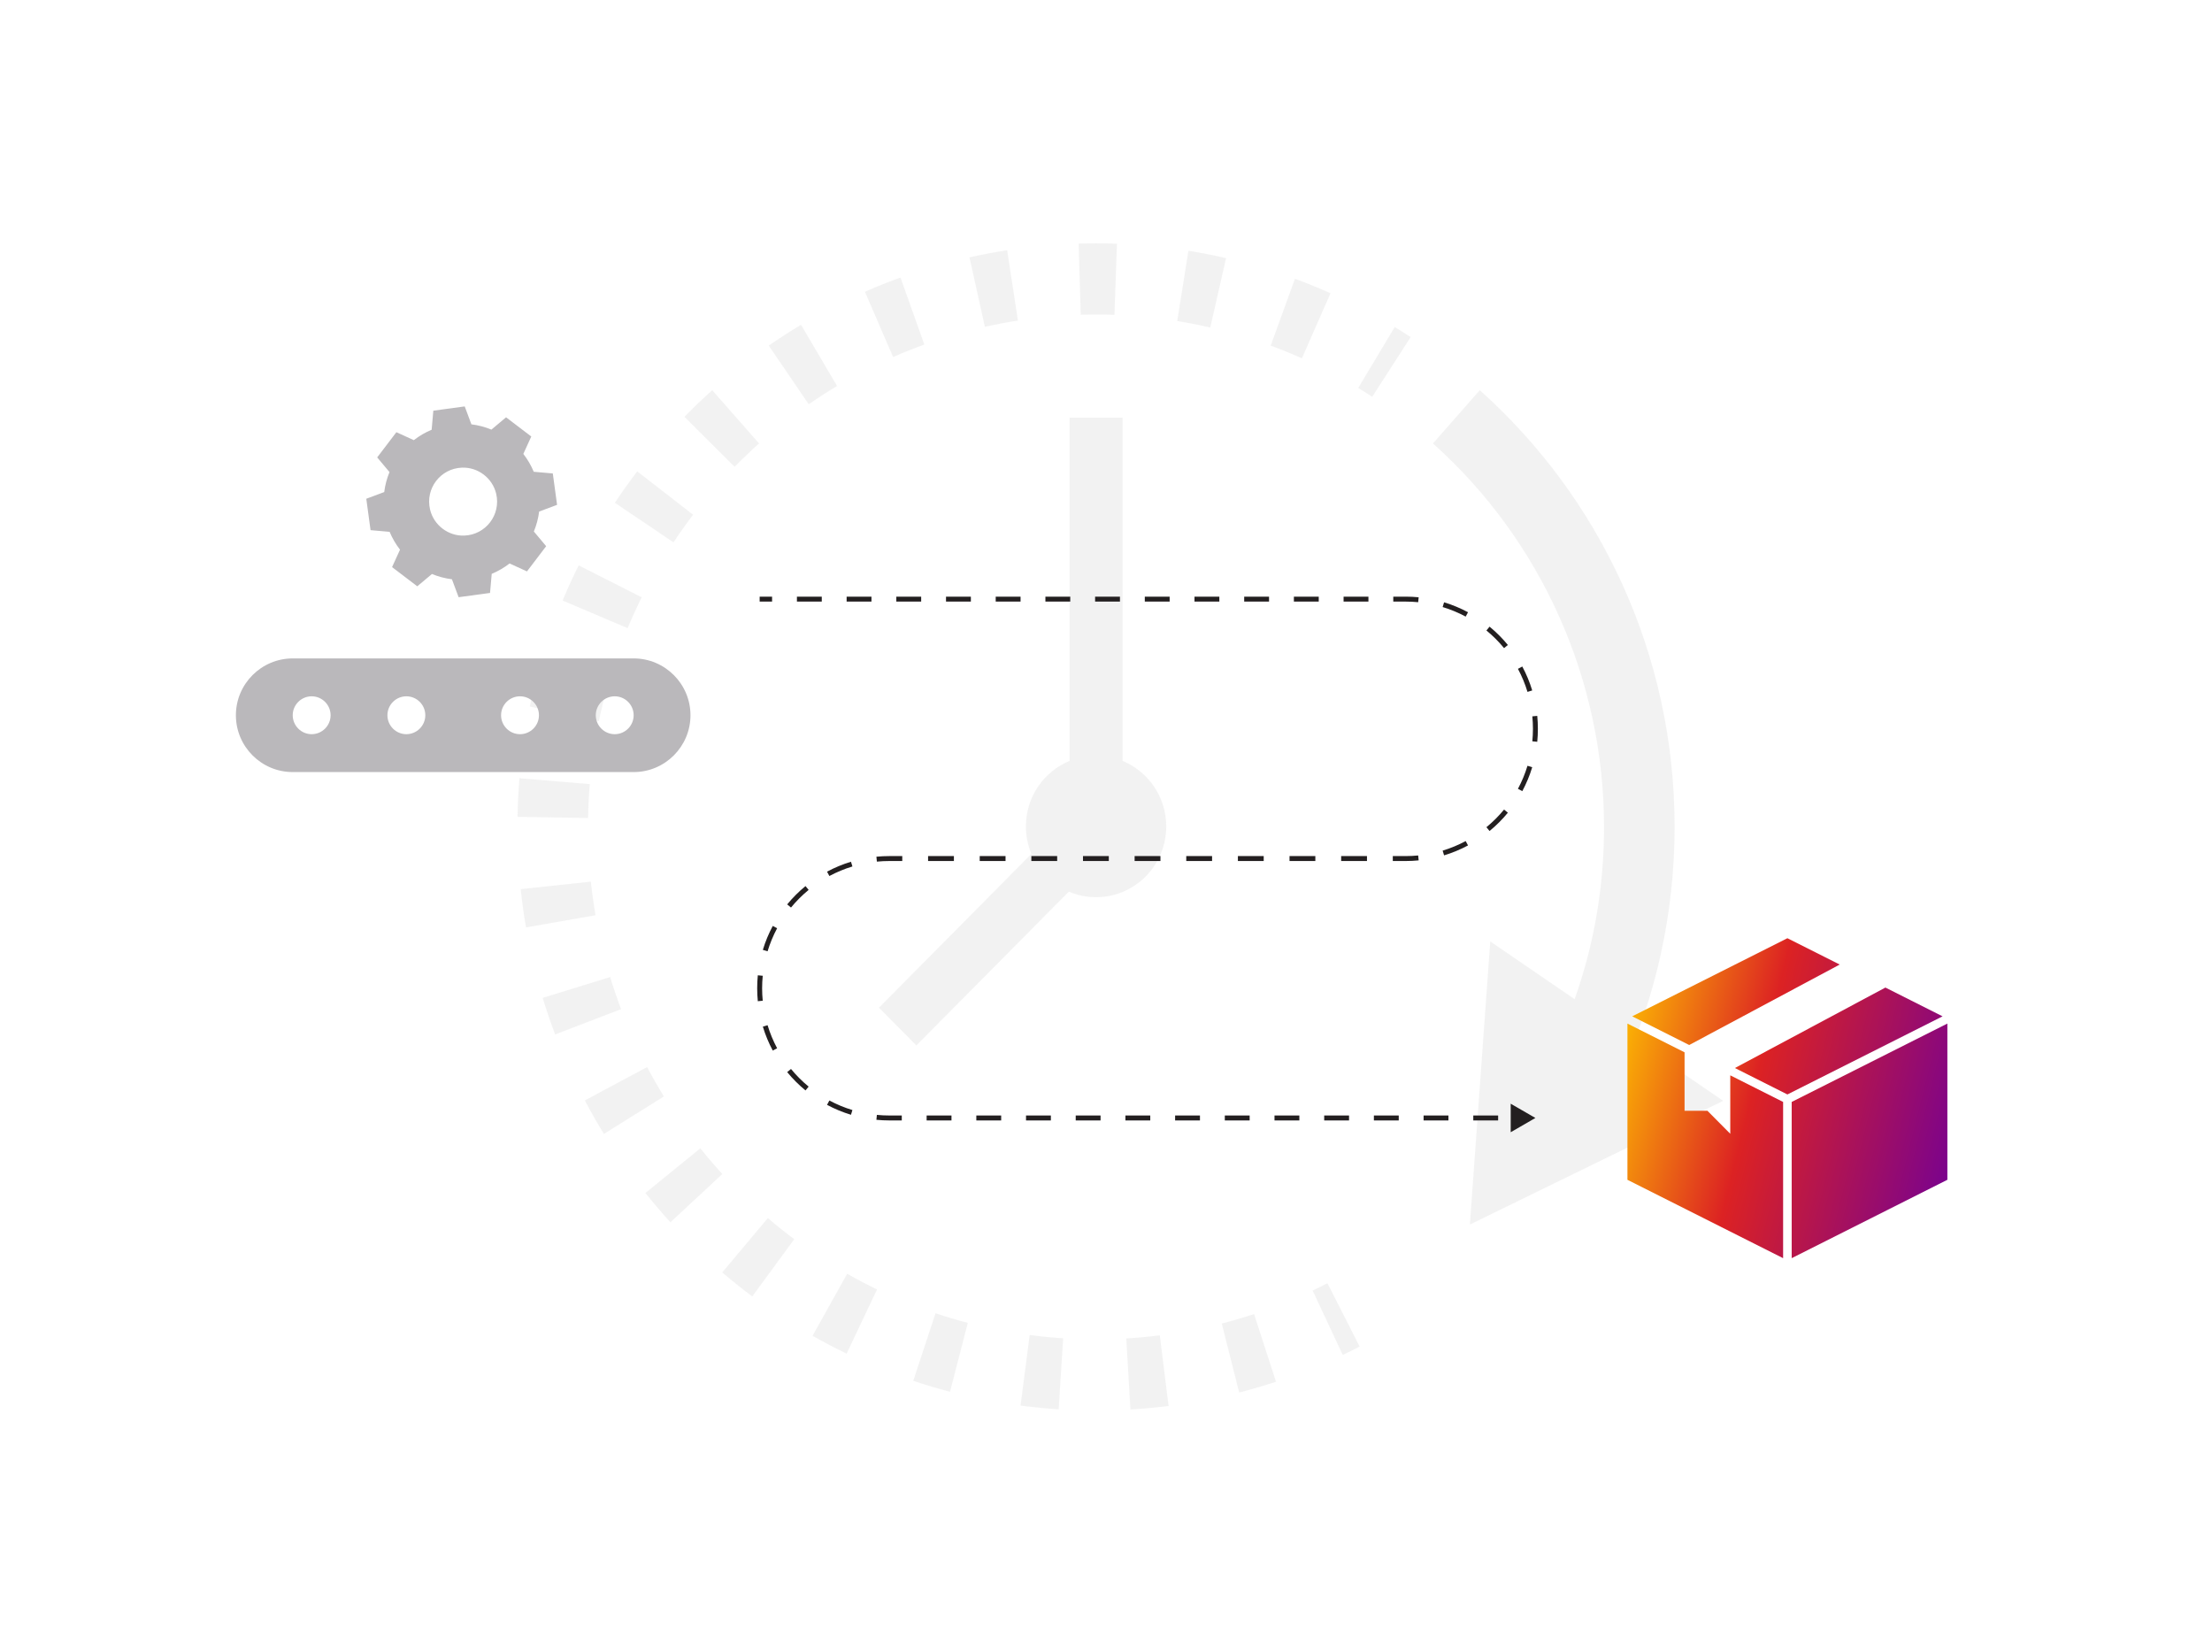 <svg width="573" height="428" viewBox="0 0 573 428" fill="none" xmlns="http://www.w3.org/2000/svg">
<g clip-path="url(#clip0_938_4644)">
<g clip-path="url(#clip1_938_4644)">
<path d="M386.041 243.859L380.761 317.195L446.373 285.148L423.453 269.463C426.236 262.317 428.478 254.953 430.145 247.472C432.563 236.618 433.789 225.423 433.789 214.2C433.789 202.976 432.601 192.13 430.257 181.435C427.975 171.023 424.579 160.829 420.161 151.134C415.825 141.62 410.477 132.521 404.265 124.094C398.103 115.735 391.059 107.989 383.327 101.072L371.199 114.864C399.361 140.057 415.512 176.263 415.512 214.199C415.512 229.61 412.955 244.568 407.901 258.818L386.041 243.858V243.859Z" fill="#E6E6E6" fill-opacity="0.5"/>
<path d="M340.029 334.296L347.832 350.966C349.291 350.271 350.76 349.542 352.2 348.798L343.862 332.393C342.598 333.046 341.31 333.686 340.029 334.295V334.296Z" fill="#E6E6E6" fill-opacity="0.5"/>
<path d="M158.055 253.087L140.578 258.481C141.542 261.661 142.626 264.849 143.798 267.955L160.88 261.398C159.852 258.672 158.902 255.876 158.055 253.086V253.087Z" fill="#E6E6E6" fill-opacity="0.5"/>
<path d="M167.63 276.395L151.492 285.047C153.036 287.978 154.699 290.897 156.435 293.721L171.97 284.01C170.446 281.531 168.986 278.968 167.63 276.395Z" fill="#E6E6E6" fill-opacity="0.5"/>
<path d="M207.499 84.133C204.669 85.828 201.857 87.641 199.142 89.523L209.492 104.717C211.877 103.064 214.345 101.472 216.831 99.984L207.499 84.133Z" fill="#E6E6E6" fill-opacity="0.5"/>
<path d="M153.059 228.367L134.883 230.311C135.231 233.619 135.693 236.954 136.255 240.225L154.263 237.072C153.768 234.201 153.363 231.272 153.058 228.367H153.059Z" fill="#E6E6E6" fill-opacity="0.5"/>
<path d="M181.418 297.449L167.19 309.022C169.258 311.607 171.437 314.157 173.669 316.601L187.111 304.11C185.15 301.964 183.234 299.723 181.418 297.451V297.449Z" fill="#E6E6E6" fill-opacity="0.5"/>
<path d="M187.091 329.59C189.606 331.738 192.224 333.831 194.873 335.807L205.742 320.986C203.415 319.25 201.115 317.412 198.904 315.524L187.091 329.59Z" fill="#E6E6E6" fill-opacity="0.5"/>
<path d="M196.626 114.868L184.497 101.077C182.033 103.281 179.61 105.598 177.294 107.962L190.296 120.918C192.331 118.84 194.46 116.806 196.625 114.868H196.626Z" fill="#E6E6E6" fill-opacity="0.5"/>
<path d="M166.235 154.723L149.901 146.45C148.419 149.427 147.019 152.49 145.738 155.556L162.582 162.712C163.706 160.022 164.934 157.334 166.234 154.723H166.235Z" fill="#E6E6E6" fill-opacity="0.5"/>
<path d="M179.548 133.337L165.063 122.096C163.052 124.733 161.103 127.47 159.271 130.232L174.462 140.484C176.071 138.058 177.782 135.654 179.549 133.338L179.548 133.337Z" fill="#E6E6E6" fill-opacity="0.5"/>
<path d="M157.196 178.268L139.599 173.289C138.709 176.49 137.914 179.763 137.238 183.017L155.125 186.802C155.719 183.947 156.416 181.076 157.196 178.268Z" fill="#E6E6E6" fill-opacity="0.5"/>
<path d="M152.773 203.107L134.557 201.588C134.287 204.892 134.121 208.252 134.065 211.579L152.34 211.892C152.389 208.967 152.535 206.01 152.773 203.106V203.107Z" fill="#E6E6E6" fill-opacity="0.5"/>
<path d="M283.916 81.469C285.501 81.469 287.106 81.498 288.686 81.554L289.336 63.131C287.54 63.066 285.717 63.034 283.916 63.034C282.42 63.034 280.906 63.057 279.415 63.101L279.954 81.528C281.266 81.488 282.599 81.469 283.915 81.469H283.916Z" fill="#E6E6E6" fill-opacity="0.5"/>
<path d="M291.755 346.697L292.825 365.099C296.119 364.904 299.444 364.597 302.709 364.184L300.439 345.892C297.57 346.254 294.65 346.525 291.755 346.697Z" fill="#E6E6E6" fill-opacity="0.5"/>
<path d="M307.851 64.954L304.953 83.156C307.812 83.619 310.69 84.185 313.508 84.838L317.6 66.871C314.387 66.127 311.108 65.481 307.85 64.954H307.851Z" fill="#E6E6E6" fill-opacity="0.5"/>
<path d="M335.449 72.209L329.164 89.519C331.88 90.522 334.598 91.631 337.242 92.815L344.657 75.966C341.642 74.617 338.543 73.352 335.447 72.209H335.449Z" fill="#E6E6E6" fill-opacity="0.5"/>
<path d="M316.487 342.835L320.997 360.699C324.193 359.879 327.402 358.938 330.536 357.905L324.855 340.383C322.106 341.289 319.292 342.113 316.487 342.833V342.835Z" fill="#E6E6E6" fill-opacity="0.5"/>
<path d="M239.439 89.239L233.263 71.888C230.166 73.01 227.064 74.251 224.048 75.58L231.355 92.478C234.003 91.313 236.723 90.224 239.439 89.24V89.239Z" fill="#E6E6E6" fill-opacity="0.5"/>
<path d="M236.573 357.665C239.701 358.715 242.904 359.671 246.096 360.507L250.696 342.666C247.896 341.932 245.086 341.093 242.343 340.173L236.573 357.665Z" fill="#E6E6E6" fill-opacity="0.5"/>
<path d="M210.489 346.008C213.366 347.642 216.332 349.197 219.305 350.632L227.193 334.002C224.583 332.743 221.979 331.378 219.454 329.943L210.488 346.008H210.489Z" fill="#E6E6E6" fill-opacity="0.5"/>
<path d="M263.683 83.028L260.897 64.809C257.638 65.316 254.355 65.94 251.14 66.663L255.121 84.655C257.942 84.02 260.822 83.473 263.683 83.028Z" fill="#E6E6E6" fill-opacity="0.5"/>
<path d="M264.361 364.088C267.621 364.516 270.944 364.841 274.238 365.053L275.402 346.656C272.508 346.469 269.588 346.184 266.726 345.807L264.362 364.088H264.361Z" fill="#E6E6E6" fill-opacity="0.5"/>
<path d="M351.839 100.494C353.054 101.234 354.272 102.004 355.461 102.781L365.412 87.318C364.059 86.432 362.671 85.555 361.289 84.713L351.84 100.493L351.839 100.494Z" fill="#E6E6E6" fill-opacity="0.5"/>
<path d="M302.098 214.07C302.098 206.393 297.418 199.82 290.78 197.091V108.177H277.072V197.091C270.434 199.821 265.754 206.394 265.754 214.07C265.754 216.594 266.26 219 267.175 221.188L227.685 261.019L237.378 270.795L276.868 230.964C279.038 231.887 281.422 232.398 283.925 232.398C293.962 232.398 302.097 224.192 302.097 214.069L302.098 214.07Z" fill="#E6E6E6" fill-opacity="0.5"/>
</g>
<path d="M397.734 289.585L391.334 285.89V293.28L397.734 289.585ZM196.782 155.83H200.001V154.55H196.782V155.83ZM206.437 155.83H212.874V154.55H206.437V155.83ZM219.311 155.83H225.747V154.55H219.311V155.83ZM232.184 155.83H238.621V154.55H232.184V155.83ZM245.057 155.83H251.494V154.55H245.057V155.83ZM257.931 155.83H264.367V154.55H257.931V155.83ZM270.804 155.83H277.24V154.55H270.804V155.83ZM283.677 155.83H290.114V154.55H283.677V155.83ZM296.55 155.83H302.987V154.55H296.55V155.83ZM309.424 155.83H315.86V154.55H309.424V155.83ZM322.297 155.83H328.734V154.55H322.297V155.83ZM335.17 155.83H341.607V154.55H335.17V155.83ZM348.044 155.83H354.48V154.55H348.044V155.83ZM360.917 155.83H364.135V154.55H360.917V155.83ZM364.135 155.83C365.226 155.83 366.305 155.883 367.368 155.987L367.492 154.713C366.387 154.605 365.268 154.55 364.135 154.55V155.83ZM373.706 157.241C375.79 157.873 377.787 158.705 379.674 159.716L380.279 158.587C378.318 157.537 376.243 156.672 374.077 156.016L373.706 157.241ZM385.044 163.31C386.712 164.681 388.244 166.212 389.614 167.88L390.603 167.068C389.18 165.335 387.589 163.745 385.857 162.321L385.044 163.31ZM393.209 173.25C394.219 175.137 395.052 177.134 395.683 179.218L396.908 178.847C396.252 176.681 395.387 174.606 394.337 172.646L393.209 173.25ZM396.938 185.556C397.041 186.62 397.094 187.698 397.094 188.789H398.374C398.374 187.657 398.319 186.537 398.212 185.432L396.938 185.556ZM397.094 188.789C397.094 189.88 397.041 190.958 396.938 192.021L398.212 192.145C398.319 191.041 398.374 189.921 398.374 188.789H397.094ZM395.683 198.36C395.052 200.444 394.219 202.441 393.209 204.328L394.337 204.932C395.387 202.972 396.252 200.897 396.908 198.731L395.683 198.36ZM389.614 209.698C388.244 211.366 386.712 212.897 385.044 214.268L385.857 215.257C387.589 213.833 389.18 212.243 390.603 210.51L389.614 209.698ZM379.674 217.862C377.787 218.873 375.79 219.705 373.706 220.337L374.078 221.562C376.243 220.905 378.318 220.041 380.279 218.99L379.674 217.862ZM367.368 221.591C366.305 221.695 365.226 221.748 364.135 221.748V223.028C365.268 223.028 366.388 222.973 367.492 222.865L367.368 221.591ZM364.135 221.748H360.792V223.028H364.135V221.748ZM354.104 221.748H347.416V223.028H354.104V221.748ZM340.728 221.748H334.041V223.028H340.728V221.748ZM327.353 221.748H320.665V223.028H327.353V221.748ZM313.978 221.748H307.29V223.028H313.978V221.748ZM300.602 221.748H293.914V223.028H300.602V221.748ZM287.227 221.748H280.539V223.028H287.227V221.748ZM273.851 221.748H267.163V223.028H273.851V221.748ZM260.476 221.748H253.788V223.028H260.476V221.748ZM247.1 221.748H240.412V223.028H247.1V221.748ZM233.725 221.748H230.381V223.028H233.725V221.748ZM230.381 221.748C229.249 221.748 228.129 221.803 227.024 221.91L227.148 223.184C228.212 223.081 229.29 223.028 230.381 223.028V221.748ZM220.439 223.214C218.273 223.87 216.198 224.735 214.238 225.785L214.842 226.913C216.729 225.902 218.726 225.07 220.81 224.439L220.439 223.214ZM208.66 229.519C206.927 230.942 205.337 232.532 203.913 234.265L204.902 235.077C206.273 233.409 207.804 231.878 209.472 230.508L208.66 229.519ZM200.179 239.843C199.129 241.804 198.264 243.878 197.608 246.044L198.833 246.415C199.465 244.331 200.297 242.334 201.308 240.447L200.179 239.843ZM196.305 252.63C196.197 253.734 196.142 254.854 196.142 255.986H197.422C197.422 254.895 197.475 253.817 197.579 252.754L196.305 252.63ZM196.142 255.986C196.142 257.119 196.197 258.238 196.305 259.343L197.579 259.219C197.475 258.155 197.422 257.077 197.422 255.986H196.142ZM197.608 265.928C198.264 268.094 199.129 270.169 200.179 272.13L201.308 271.525C200.297 269.638 199.465 267.641 198.833 265.557L197.608 265.928ZM203.913 277.708C205.337 279.44 206.927 281.03 208.66 282.454L209.472 281.465C207.804 280.094 206.273 278.563 204.902 276.895L203.913 277.708ZM214.238 286.188C216.198 287.238 218.273 288.103 220.439 288.759L220.81 287.534C218.726 286.903 216.729 286.07 214.842 285.059L214.238 286.188ZM227.024 290.062C228.129 290.17 229.249 290.225 230.381 290.225V288.945C229.29 288.945 228.212 288.892 227.148 288.788L227.024 290.062ZM230.381 290.225H233.599V288.945H230.381V290.225ZM240.036 290.225H246.473V288.945H240.036V290.225ZM252.909 290.225H259.346V288.945H252.909V290.225ZM265.783 290.225H272.219V288.945H265.783V290.225ZM278.656 290.225H285.093V288.945H278.656V290.225ZM291.529 290.225H297.966V288.945H291.529V290.225ZM304.403 290.225H310.839V288.945H304.403V290.225ZM317.276 290.225H323.712V288.945H317.276V290.225ZM330.149 290.225H336.586V288.945H330.149V290.225ZM343.022 290.225H349.459V288.945H343.022V290.225ZM355.896 290.225H362.332V288.945H355.896V290.225ZM368.769 290.225H375.206V288.945H368.769V290.225ZM381.642 290.225H388.079V288.945H381.642V290.225Z" fill="#231F20"/>
<path d="M437.575 270.69L476.56 249.845L463.011 243.026L422.814 263.259L437.575 270.69Z" fill="url(#paint0_linear_938_4644)"/>
<path d="M488.399 255.805L449.415 276.65L463.011 283.495L503.207 263.26L488.399 255.805Z" fill="url(#paint1_linear_938_4644)"/>
<path d="M461.901 285.434L448.211 278.543V293.683L442.292 287.723H436.372V272.583L421.573 265.135V305.602L461.901 325.903V285.434Z" fill="url(#paint2_linear_938_4644)"/>
<path d="M464.121 285.434V325.903L504.449 305.602V265.135L464.121 285.434Z" fill="url(#paint3_linear_938_4644)"/>
<g clip-path="url(#clip2_938_4644)">
<path d="M164.143 170.55H75.827C67.711 170.55 61.107 177.154 61.107 185.269C61.107 193.385 67.711 199.989 75.827 199.989H164.143C172.258 199.989 178.862 193.385 178.862 185.269C178.862 177.154 172.258 170.55 164.143 170.55ZM80.733 190.176C78.03 190.176 75.827 187.973 75.827 185.269C75.827 182.566 78.03 180.363 80.733 180.363C83.436 180.363 85.639 182.566 85.639 185.269C85.639 187.973 83.436 190.176 80.733 190.176ZM105.265 190.176C102.562 190.176 100.359 187.973 100.359 185.269C100.359 182.566 102.562 180.363 105.265 180.363C107.969 180.363 110.172 182.566 110.172 185.269C110.172 187.973 107.969 190.176 105.265 190.176ZM134.704 190.176C132.001 190.176 129.798 187.973 129.798 185.269C129.798 182.566 132.001 180.363 134.704 180.363C137.408 180.363 139.611 182.566 139.611 185.269C139.611 187.973 137.408 190.176 134.704 190.176ZM159.237 190.176C156.533 190.176 154.33 187.973 154.33 185.269C154.33 182.566 156.533 180.363 159.237 180.363C161.94 180.363 164.143 182.566 164.143 185.269C164.143 187.973 161.94 190.176 159.237 190.176Z" fill="#BAB8BB"/>
<path fill-rule="evenodd" clip-rule="evenodd" d="M122.121 109.915C123.918 110.14 125.658 110.603 127.293 111.282L131.093 108.093L137.622 113.066L135.567 117.579C136.652 118.975 137.565 120.529 138.263 122.202L143.2 122.637L144.305 130.769L139.658 132.505C139.434 134.303 138.965 136.043 138.291 137.678L141.48 141.479L136.508 148.01L131.996 145.954C130.6 147.039 129.047 147.952 127.374 148.65L126.939 153.589L118.803 154.693L117.068 150.046C115.271 149.822 113.531 149.358 111.896 148.679L108.091 151.868L101.562 146.896L103.622 142.382C102.537 140.986 101.624 139.433 100.926 137.759L95.988 137.324L94.884 129.192L99.53 127.456C99.755 125.659 100.219 123.918 100.897 122.283L97.709 118.482L102.68 111.952L107.193 114.012C108.588 112.927 110.142 112.014 111.815 111.316L112.25 106.377L120.381 105.273L122.116 109.92L122.121 109.915ZM119.683 121.131C114.09 121.332 110.108 126.557 111.409 132.003C112.369 136.033 116.122 138.888 120.256 138.735C125.849 138.529 129.821 133.308 128.526 127.867C127.57 123.837 123.817 120.983 119.683 121.131Z" fill="#BAB8BB"/>
</g>
</g>
<defs>
<linearGradient id="paint0_linear_938_4644" x1="421.573" y1="243.026" x2="519.074" y2="267.401" gradientUnits="userSpaceOnUse">
<stop stop-color="#FFC500"/>
<stop offset="0.411" stop-color="#DC2223"/>
<stop offset="1" stop-color="#720096"/>
</linearGradient>
<linearGradient id="paint1_linear_938_4644" x1="421.573" y1="243.026" x2="519.074" y2="267.401" gradientUnits="userSpaceOnUse">
<stop stop-color="#FFC500"/>
<stop offset="0.411" stop-color="#DC2223"/>
<stop offset="1" stop-color="#720096"/>
</linearGradient>
<linearGradient id="paint2_linear_938_4644" x1="421.573" y1="243.026" x2="519.074" y2="267.401" gradientUnits="userSpaceOnUse">
<stop stop-color="#FFC500"/>
<stop offset="0.411" stop-color="#DC2223"/>
<stop offset="1" stop-color="#720096"/>
</linearGradient>
<linearGradient id="paint3_linear_938_4644" x1="421.573" y1="243.026" x2="519.074" y2="267.401" gradientUnits="userSpaceOnUse">
<stop stop-color="#FFC500"/>
<stop offset="0.411" stop-color="#DC2223"/>
<stop offset="1" stop-color="#720096"/>
</linearGradient>
<clipPath id="clip0_938_4644">
<rect width="573" height="428" fill="white"/>
</clipPath>
<clipPath id="clip1_938_4644">
<rect width="312.307" height="302.068" fill="white" transform="translate(134.065 63.034)"/>
</clipPath>
<clipPath id="clip2_938_4644">
<rect width="117.755" height="117.755" fill="white" transform="matrix(-1 0 0 1 178.863 82.233)"/>
</clipPath>
</defs>
</svg>
